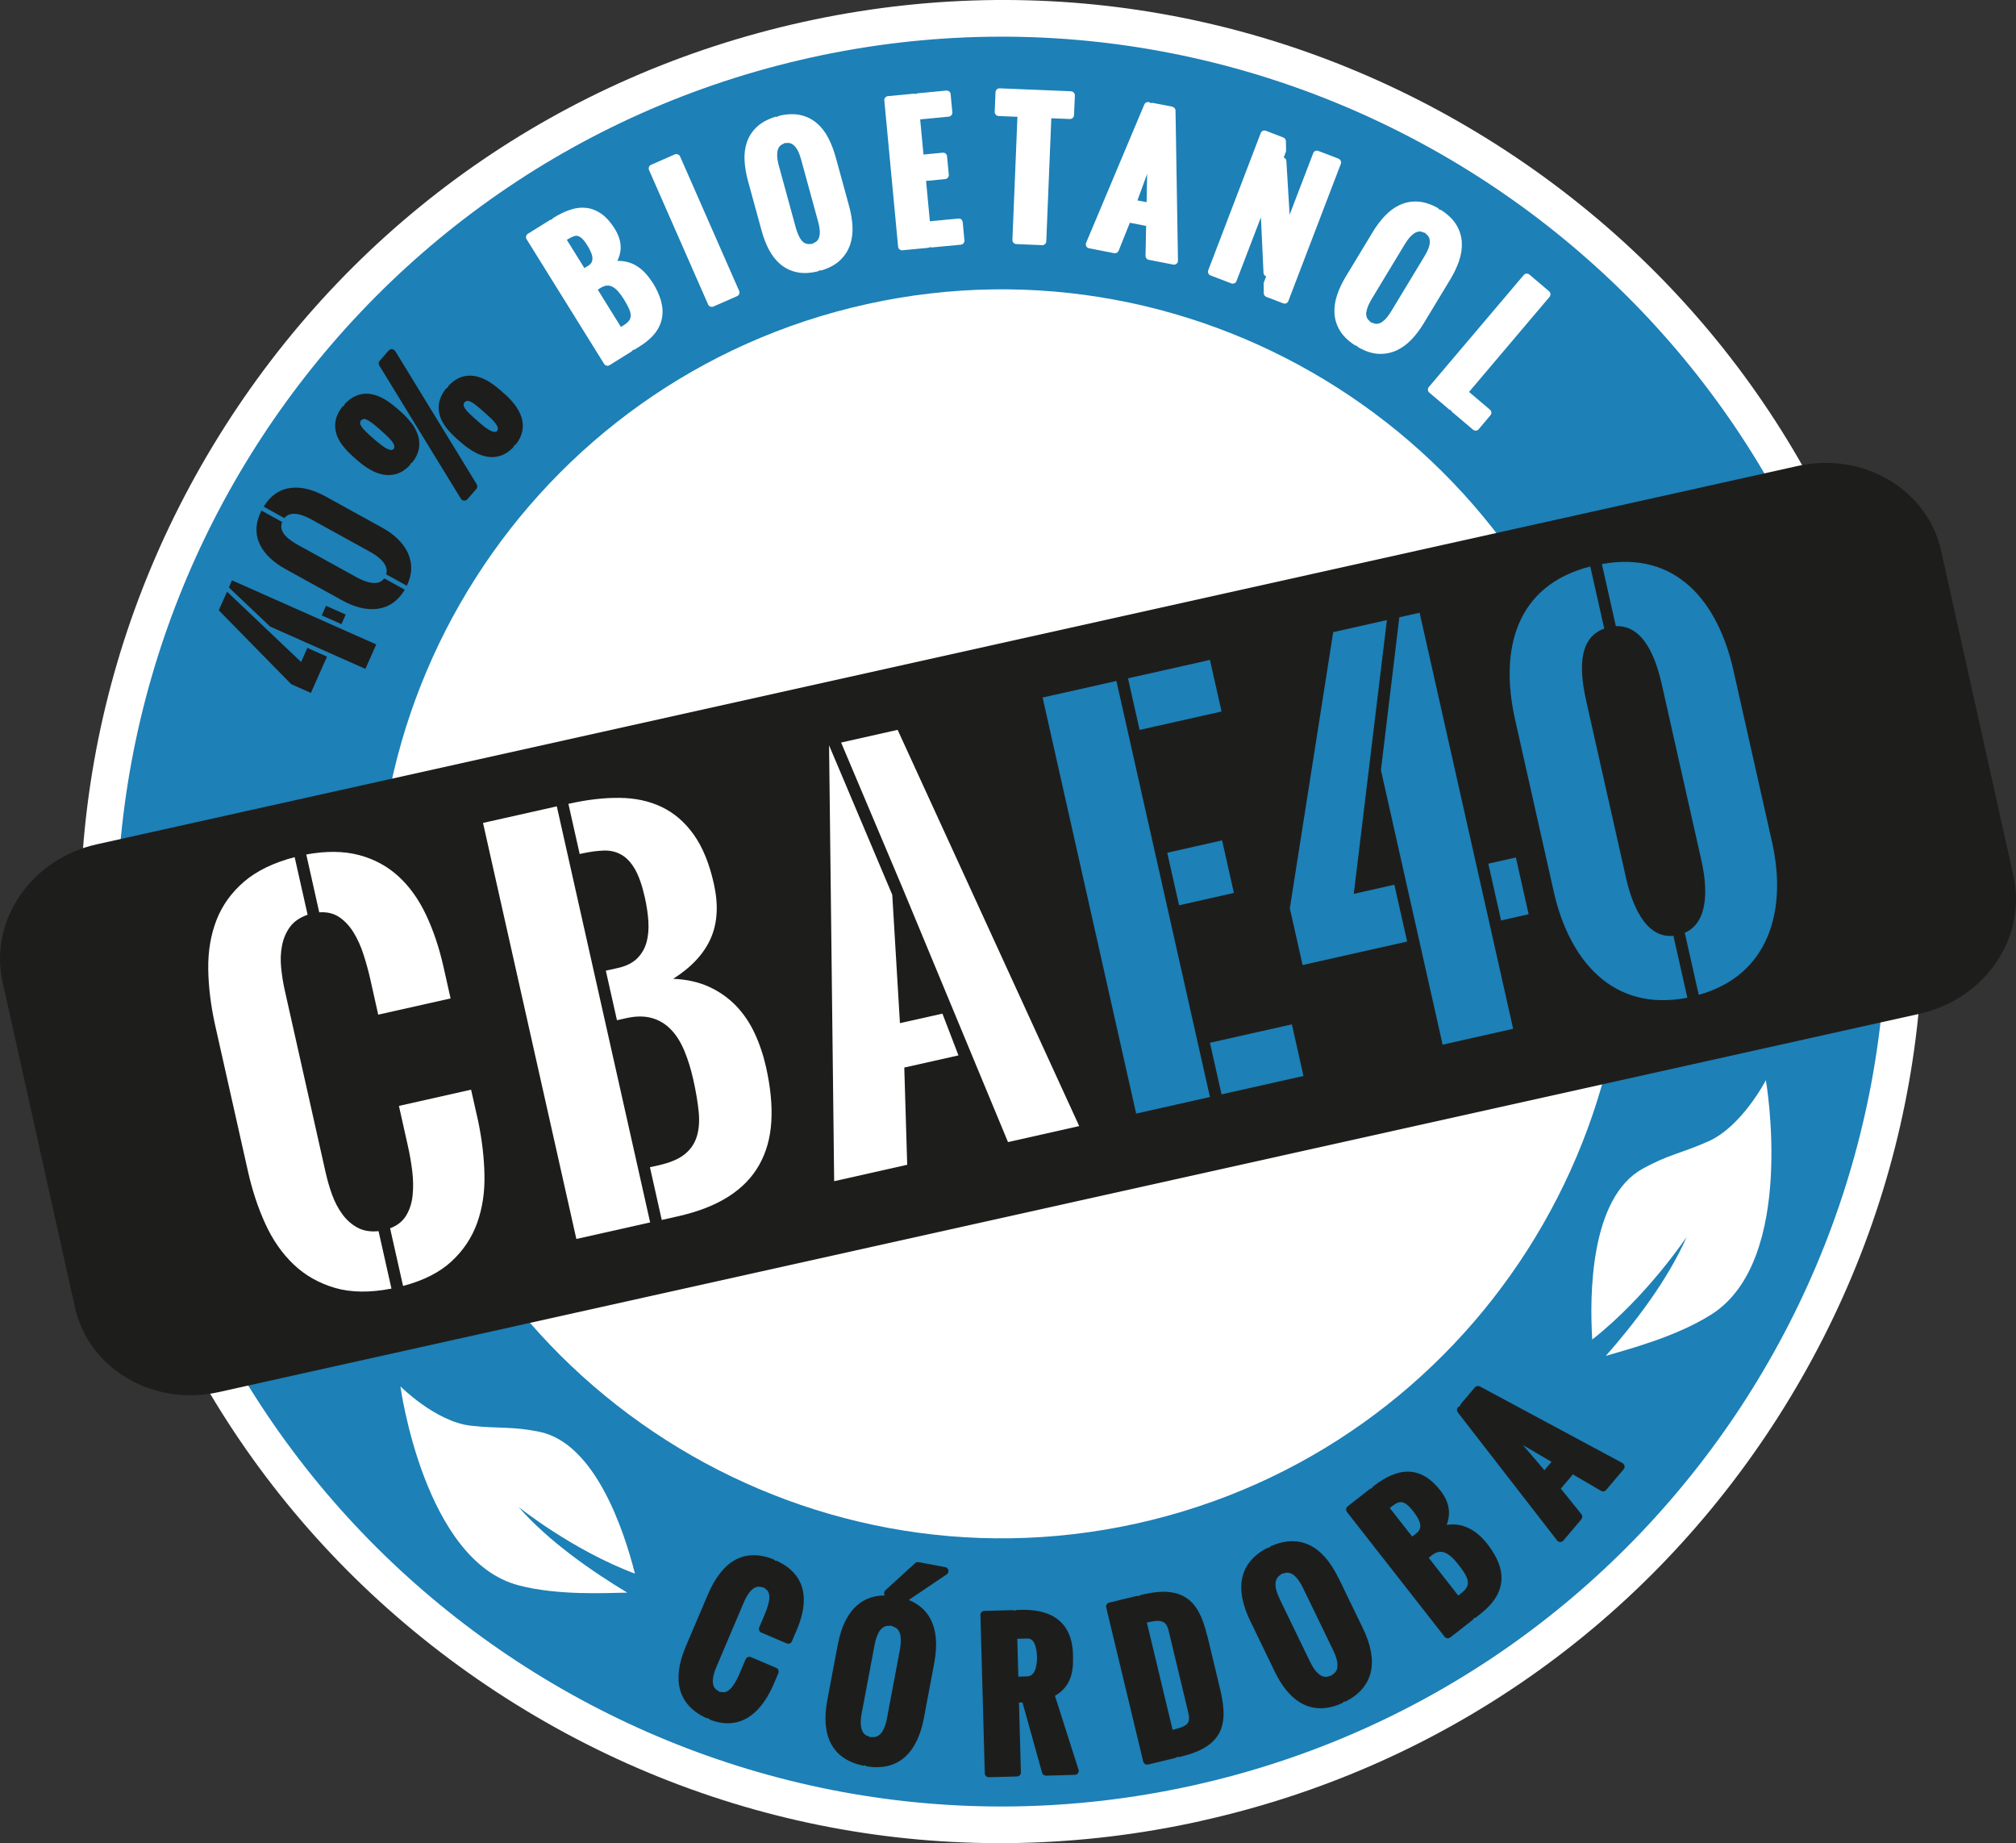 <svg xmlns="http://www.w3.org/2000/svg" id="Capa_2" data-name="Capa 2" viewBox="0 0 297 271.48"><rect x="0" y="0" width="297" height="271.48" fill="#333333" stroke="none"/><defs><style>      .cls-1 {        fill: #1d1e1c;      }      .cls-1, .cls-2, .cls-3, .cls-4 {        stroke-width: 0px;      }      .cls-2 {        fill: #1d1d1b;      }      .cls-3 {        fill: #1d80b7;      }      .cls-4 {        fill: #fff;      }    </style></defs><g id="Capa_1-2" data-name="Capa 1"><g><path class="cls-4" d="M176.82,268.24c-35.39,7.82-71.71,1.38-102.26-18.11-30.55-19.5-51.68-49.73-59.5-85.12-7.82-35.39-1.38-71.71,18.11-102.26C52.67,32.19,82.9,11.06,118.29,3.24c35.39-7.82,71.71-1.38,102.26,18.11,30.55,19.5,51.68,49.73,59.5,85.12,7.82,35.39,1.38,71.71-18.11,102.26-19.5,30.55-49.73,51.68-85.12,59.5Z"></path><path class="cls-3" d="M119.45,8.48C49.28,23.98,4.8,93.68,20.3,163.85c15.5,70.17,85.19,114.65,155.36,99.15,70.17-15.5,114.65-85.19,99.15-155.36C259.31,37.46,189.62-7.01,119.45,8.48Z"></path><path class="cls-4" d="M127.72,44.79c-49.52,10.94-80.91,60.12-69.97,109.65,10.94,49.52,60.12,80.91,109.65,69.97,49.52-10.94,80.91-60.12,69.97-109.65-10.94-49.52-60.12-80.91-109.65-69.97Z"></path><g><path class="cls-2" d="M60.58,62.27c-.45-.58-.99-1.15-1.61-1.69l-.55-.48c-.63-.55-1.27-1.01-1.9-1.37-.65-.37-1.3-.6-1.94-.7-.66-.1-1.31-.03-1.94.19-.62.22-1.22.63-1.78,1.21-.08.09-.14.19-.16.31-.11.04-.22.11-.29.2-.5.64-.82,1.29-.95,1.93-.14.65-.11,1.3.07,1.95.18.62.5,1.23.96,1.82.43.56.97,1.13,1.6,1.68l.55.48c.62.55,1.26,1.01,1.89,1.37.66.38,1.32.63,1.96.74.55.1,1.09.08,1.62-.03.12-.03.24-.06.36-.1.65-.2,1.27-.61,1.85-1.2.08-.09.14-.19.16-.31.11-.04.21-.11.29-.2.51-.65.82-1.32.94-1.99.12-.67.07-1.33-.14-1.98-.2-.62-.53-1.24-.99-1.85ZM58.08,65.96c-.03.06-.05.11-.06.17-.06.02-.11.05-.16.08-.08.06-.16.08-.27.07-.17-.02-.37-.08-.58-.19-.25-.13-.52-.3-.8-.51-.3-.23-.62-.49-.95-.77l-.51-.45c-.33-.28-.62-.56-.89-.82-.25-.24-.44-.47-.59-.69-.12-.17-.19-.34-.22-.49-.02-.1,0-.18.06-.28.03-.06.05-.12.07-.18.06-.02.12-.05.17-.09.13-.09.22-.1.28-.1.15,0,.32.06.5.15.23.12.48.29.75.49.29.23.61.49.93.78l.5.44c.33.29.63.57.9.84.25.25.46.49.62.72.14.2.22.38.26.55.02.1.01.19-.03.28Z"></path><path class="cls-2" d="M75.83,59.61c-.44-.58-.98-1.15-1.61-1.69l-.55-.48c-.64-.56-1.27-1.02-1.89-1.37-.65-.37-1.31-.6-1.94-.7-.66-.1-1.32-.03-1.94.19-.62.22-1.22.63-1.78,1.21-.08.09-.14.19-.16.31-.11.04-.21.11-.29.2-.5.64-.82,1.29-.96,1.94-.14.65-.11,1.31.07,1.95.18.62.5,1.23.96,1.82.43.56.97,1.13,1.6,1.68l.55.48c.62.54,1.25,1,1.89,1.37.66.38,1.32.63,1.96.74.55.1,1.09.08,1.62-.03.12-.03.24-.06.36-.1.65-.2,1.27-.61,1.85-1.2.08-.09.14-.19.16-.31.11-.04.21-.11.29-.2.51-.65.82-1.32.94-1.99.11-.67.07-1.33-.14-1.98-.2-.62-.53-1.24-.99-1.85ZM73.32,63.3c-.03.05-.05.11-.06.17-.06.02-.11.05-.16.08-.08.06-.17.08-.27.07-.17-.02-.37-.08-.58-.19-.25-.13-.52-.3-.8-.51-.3-.23-.62-.49-.95-.78l-.51-.45c-.32-.28-.62-.56-.89-.82-.24-.24-.44-.47-.58-.68-.12-.18-.19-.35-.22-.5-.01-.06-.02-.15.06-.28.03-.06.05-.12.07-.18.06-.02.12-.05.17-.09.13-.09.22-.1.28-.1.15,0,.32.06.5.15.23.11.48.28.75.5.29.23.61.49.93.78l.5.44c.33.29.63.57.91.84.25.25.46.49.61.72.14.2.23.38.27.55.02.1.01.18-.03.28Z"></path><path class="cls-2" d="M58.21,51.71c-.1-.16-.27-.26-.45-.28-.19-.02-.37.06-.5.2l-1.32,1.51c-.17.2-.19.48-.06.7l12.02,19.62c.1.16.27.26.45.28.06,0,.12,0,.18-.01.12-.03.23-.09.32-.19l1.32-1.51c.17-.2.19-.48.06-.7l-12.01-19.63Z"></path><path class="cls-4" d="M96.14,41.64c-.36-.57-.76-1.09-1.19-1.54-.45-.46-.96-.84-1.51-1.13-.56-.28-1.17-.46-1.81-.52-.22-.02-.45-.03-.68-.02.27-.56.43-1.12.48-1.69.07-.98-.22-2-.86-3.04-.6-.96-1.26-1.7-1.95-2.19-.71-.5-1.47-.8-2.25-.89-.77-.09-1.57,0-2.4.29-.78.26-1.6.65-2.47,1.2-.09.06-.15.13-.2.22-.11,0-.21.03-.3.09l-3.23,2.01c-.28.17-.36.54-.19.81l11.42,18.36c.08.13.22.23.37.26.09.02.18.02.26,0,.06-.01.13-.04.18-.08l3.23-2.01c.09-.06.16-.14.21-.23.11,0,.21-.03.3-.09l.69-.43c.95-.59,1.7-1.23,2.24-1.92.55-.7.91-1.47,1.05-2.29.14-.8.09-1.65-.16-2.53-.24-.84-.65-1.74-1.23-2.67ZM83.51,35.33l.11-.07c.32-.2.62-.35.88-.45.21-.08.4-.1.59-.06.19.04.39.15.61.34.25.22.53.57.83,1.06.21.34.39.68.53,1.01.13.29.2.58.22.84.01.23-.03.43-.12.63-.09.19-.27.37-.54.53l-.52.32s0,0-.01,0l-2.58-4.15h0ZM88.07,42.66l.4-.25c.35-.21.67-.33.96-.35.28-.01.55.04.8.18.28.15.55.37.82.67.29.32.57.7.83,1.12.32.52.58.99.77,1.41.17.37.26.71.27,1,0,.26-.06.49-.2.72-.16.25-.44.5-.85.75l-.39.24s0,0-.01,0l-3.41-5.49s0,0,0,0Z"></path><path class="cls-4" d="M100.19,23.05c-.06-.14-.18-.26-.33-.31-.15-.06-.31-.06-.45,0l-3.49,1.53c-.3.13-.43.48-.3.78l8.7,19.8c.06.14.18.26.33.31.11.04.23.05.34.03.04,0,.07-.02.11-.04l3.49-1.53c.3-.13.43-.48.3-.78l-8.7-19.8Z"></path><path class="cls-4" d="M123.1,23.11c-.28-1.02-.64-1.96-1.08-2.8-.45-.87-1.02-1.6-1.69-2.17-.68-.58-1.49-.99-2.4-1.19-.88-.2-1.88-.17-2.99.07-.15.03-.3.08-.4.19-.11-.03-.22-.03-.33,0-1.13.35-2.05.86-2.72,1.49-.68.64-1.17,1.4-1.46,2.25-.28.83-.4,1.75-.34,2.73.06.95.22,1.94.5,2.95l2.02,7.38c.27,1,.63,1.92,1.06,2.75.45.85,1.01,1.57,1.67,2.14.68.58,1.48.98,2.39,1.18.85.2,1.83.18,2.92-.06.06-.01.12-.03.18-.04.11-.03.21-.08.29-.16.11.03.22.03.33,0,1.14-.35,2.07-.86,2.74-1.51.67-.65,1.16-1.41,1.45-2.26.28-.83.4-1.75.35-2.71-.05-.94-.21-1.92-.48-2.92l-2-7.3ZM118.68,35.87c-.23-.11-.43-.26-.6-.47-.19-.24-.35-.51-.48-.83-.14-.33-.26-.68-.36-1.03l-2.5-9.13c-.09-.35-.17-.71-.22-1.08-.04-.33-.04-.65,0-.96.04-.28.13-.51.27-.73.12-.18.32-.33.59-.44.08-.03.15-.08.2-.14.08.02.16.03.24.01.29-.04.53-.02.74.08.23.11.43.26.61.48.19.23.36.51.49.82.14.34.27.69.36,1.04l2.5,9.13c.1.35.17.71.22,1.08.05.34.05.66,0,.96-.04.27-.13.5-.27.7-.13.18-.33.33-.61.44-.08.03-.15.08-.2.14-.08-.02-.16-.03-.24-.01-.29.04-.53.02-.74-.08Z"></path><path class="cls-4" d="M141.64,32.32c-.12-.1-.28-.15-.43-.13l-4.21.4s0,0-.01,0l-.56-5.94s0,0,0,0l2.82-.27c.32-.04.56-.32.53-.64l-.26-2.72c-.01-.16-.09-.3-.21-.4-.12-.1-.28-.15-.43-.13l-2.82.27s0,0-.01,0l-.49-5.18s0,0,.01,0l4.2-.4c.33-.04.56-.32.53-.64l-.25-2.67c-.01-.16-.09-.3-.21-.4-.12-.1-.28-.15-.43-.13l-4.21.4c-.11.01-.21.05-.29.11-.09-.04-.2-.06-.31-.05l-3.79.36c-.16.02-.3.09-.4.21-.1.12-.15.28-.13.43l2.03,21.53c.03.33.32.56.64.53l3.79-.36c.11-.01.21-.05.29-.11.09.04.2.06.31.05l4.21-.4s.05,0,.07-.01c.29-.06.49-.33.46-.63l-.25-2.67c-.01-.16-.09-.3-.21-.4Z"></path><path class="cls-4" d="M157.78,13.44l-10.51-.43c-.16,0-.31.05-.42.16-.12.11-.18.25-.19.41l-.12,2.89c-.01.33.24.6.57.62l2.78.11s0,0,0,.02l-.74,18.11c-.01.33.24.6.57.62l3.81.16c.05,0,.1,0,.15-.01.1-.02.2-.07.27-.14.12-.11.18-.25.19-.41l.74-18.11s0-.01,0-.02l2.74.11c.15,0,.31-.05.42-.16.12-.11.18-.25.19-.41l.12-2.89c.01-.33-.24-.6-.57-.62Z"></path><path class="cls-4" d="M172.71,15.71l-2.86-.55c-.11-.02-.22-.01-.32.03-.08-.07-.17-.12-.28-.15-.28-.06-.56.09-.67.35l-8.57,20.37c-.07.16-.06.35.02.51s.23.27.41.3l3.7.72c.28.06.56-.1.66-.36l1.65-4.12,2.26.44s.09.01.14,0l-.09,4.43c0,.29.2.54.48.59l3.6.7c.08.02.16.01.24,0,.09-.02.18-.06.25-.12.14-.11.21-.28.21-.46l-.36-22.09c0-.28-.2-.52-.48-.57ZM168.92,29.78l-1.35-.26,1.43-3.91-.08,4.17Z"></path><path class="cls-4" d="M197.17,23.36l-2.95-1.13c-.15-.06-.31-.05-.45.01-.14.06-.26.18-.31.33l-3.47,9.05-.48-7.9c-.01-.24-.17-.44-.39-.52l.31-.82c.03-.07.04-.15.04-.23l-.03-1.36c0-.24-.16-.45-.38-.54l-2.57-.99c-.15-.06-.31-.05-.45.01-.14.06-.26.18-.31.33l-7.73,20.21c-.06.15-.05.31.01.45.06.14.18.26.33.31l3.06,1.17c.3.12.65-.04.76-.34l3.6-9.39.38,8.17c.01.24.17.45.39.53l-.33.88c-.03.07-.04.14-.04.22l.02,1.37c0,.24.15.46.38.55l2.48.95c.11.04.23.05.34.03.19-.04.35-.17.42-.37l7.73-20.2c.12-.31-.04-.65-.34-.76Z"></path><path class="cls-4" d="M214.95,38.43c.32-.92.45-1.84.41-2.72-.05-.9-.31-1.76-.79-2.56-.47-.8-1.22-1.53-2.21-2.18-.1-.06-.21-.1-.32-.1-.05-.1-.13-.18-.23-.24-1.04-.58-2.03-.89-2.96-.94-.94-.05-1.83.12-2.64.5-.8.37-1.54.92-2.21,1.63-.65.69-1.25,1.5-1.79,2.39l-3.96,6.55c-.54.89-.96,1.78-1.26,2.67-.31.92-.44,1.82-.4,2.69.05.89.31,1.75.79,2.55.47.8,1.22,1.53,2.21,2.17.1.06.2.09.32.1.05.1.13.18.23.23,1.04.59,2.04.91,2.98.95.52.02,1.03-.02,1.51-.13.39-.09.76-.21,1.12-.38.79-.37,1.54-.91,2.21-1.62.65-.68,1.25-1.48,1.78-2.36l3.92-6.48c.54-.9.98-1.81,1.29-2.71ZM201.3,45.96c.04-.29.13-.6.26-.92.15-.34.32-.66.5-.97l4.9-8.1c.19-.31.4-.61.63-.9.21-.26.44-.48.69-.66.23-.16.47-.26.71-.3.22-.04.45,0,.72.13.08.03.16.05.24.05.04.07.09.13.16.19.23.18.38.38.45.59.08.25.1.5.07.77-.04.3-.12.61-.26.92-.15.34-.32.67-.51.98l-4.9,8.1c-.19.31-.4.61-.63.9-.21.27-.45.49-.69.66-.22.15-.45.25-.7.29-.22.03-.47-.01-.74-.14-.08-.04-.16-.05-.24-.05-.04-.07-.09-.13-.16-.19-.23-.18-.38-.37-.45-.59-.08-.24-.1-.49-.07-.76Z"></path><path class="cls-4" d="M228.21,42.9l-2.9-2.46c-.12-.1-.27-.15-.43-.14-.16.01-.3.09-.4.21l-13.98,16.49c-.21.25-.18.62.07.83l2.9,2.46c.08.07.18.11.28.13.03.1.09.19.18.26l3.08,2.61c.12.1.28.15.43.14.03,0,.05,0,.08-.01.13-.03.24-.1.32-.2l1.73-2.05c.21-.25.18-.62-.07-.83l-3.08-2.61s0,0,0,0l11.86-14c.21-.25.18-.62-.07-.83Z"></path></g><path class="cls-1" d="M282.75,149.33l-250.55,55.72c-9.68,2.15-19.15-3.44-21.16-12.49L.38,144.64c-2.01-9.05,4.2-18.13,13.88-20.28l250.55-55.72c9.68-2.15,19.15,3.44,21.16,12.49l10.66,47.92c2.01,9.05-4.2,18.13-13.88,20.28Z"></path><g><path class="cls-1" d="M114.56,229.94c-.11-.05-.24-.07-.36-.05-.07-.1-.16-.18-.28-.23-4.23-1.64-7.48.13-9.66,5.26l-3.2,7.52c-2.71,6.37.1,9.27,2.93,10.59.11.05.24.07.36.05.07.1.17.18.28.23,1.14.44,2.47.68,3.82.38,1.93-.43,3.92-1.95,5.52-5.6l.7-1.65c.06-.15.06-.31,0-.46-.06-.15-.17-.26-.32-.32l-3.72-1.58c-.3-.13-.65.01-.78.31l-.87,2.05c-1.2,2.81-2.13,2.93-2.73,2.77-.09-.02-.18-.03-.27,0-.05-.07-.12-.14-.2-.18-.35-.19-1.4-.79-.22-3.55l3.99-9.39c1.17-2.77,2.33-2.42,2.71-2.3.09.03.18.03.27.02.05.08.11.14.2.19.85.51.81,1.7-.1,3.86l-.78,1.83c-.13.3.01.65.31.78l3.74,1.59c.14.06.31.07.45,0,.15-.06.26-.17.32-.32l.7-1.64c2.59-6.08-.1-8.87-2.82-10.14Z"></path><path class="cls-1" d="M139.25,230.83l-3.91-.74c-.18-.04-.37.02-.51.14l-4.39,4c-.17.15-.23.38-.17.6.02.06.04.12.07.16-2.79.02-5.84,1.5-6.93,7.31l-1.53,8.12c-1,5.34.79,8.66,5.19,9.63.12.03.24.02.36-.03.09.09.2.14.32.16,1.07.17,2.05.15,2.94-.05,2.81-.62,4.66-3.04,5.43-7.13l1.51-8.03c1.08-5.76-1.17-8.26-3.75-9.31,0,0,0,0,0,0l5.59-3.77c.2-.14.3-.38.25-.61-.05-.24-.24-.42-.47-.46ZM126.95,252.34l1.89-10.04c.37-1.96,1.1-2.9,2.19-2.83.1,0,.19,0,.27-.04.07.06.15.11.24.14.39.12,1.58.48,1.03,3.43l-1.89,10.04c-.55,2.94-1.79,2.84-2.2,2.81-.06,0-.12,0-.17.01-.04,0-.07.02-.1.03-.07-.06-.15-.11-.24-.14-.39-.12-1.57-.48-1.02-3.42Z"></path><path class="cls-1" d="M155.42,249.78c2.77-1.59,2.7-4.32,2.65-6.16-.08-3.06-1.49-6.67-7.69-6.5l-.58.02c-.12,0-.23.04-.32.11-.1-.06-.21-.09-.33-.09l-4.13.11c-.33,0-.59.28-.58.61l.64,23.31c0,.16.07.31.19.42s.27.17.42.16l4.13-.11c.33,0,.59-.28.58-.61l-.28-10.28s.04,0,.06,0h.46s2.88,10.34,2.88,10.34c.07.26.32.44.59.43l4.23-.12s.08,0,.11-.01c.14-.03.27-.11.36-.24.11-.15.14-.35.08-.52l-3.47-10.87ZM150.02,246.96l-.15-5.58s.04,0,.06,0l1.48-.04c1.2-.03,1.35,2.06,1.36,2.7.01.47,0,2.82-1.4,2.87l-1.29.04s-.04,0-.06,0Z"></path><path class="cls-1" d="M177.82,240.84c-.67-2.8-1.59-4.48-2.98-5.44-1.54-1.06-3.64-1.22-6.63-.51l-.15.04c-.12.03-.22.09-.29.17-.11-.04-.21-.04-.34-.02l-4.02.97c-.15.04-.29.13-.37.27-.08.13-.11.3-.07.45l5.45,22.69c.04.15.13.29.27.37.13.08.29.11.44.07,0,0,0,0,.01,0l4.02-.97c.12-.03.22-.09.3-.17.1.04.19.04.34.02l.12-.03c3.13-.75,4.97-1.93,5.81-3.71.89-1.88.49-4.28-.01-6.38l-1.88-7.83ZM169.02,238.97l.18-.04c2.15-.5,2.67.04,2.97,1.29l2.83,11.78c.41,1.69.21,2.19-2.07,2.74l-.12.03s-.04.01-.06.02l-3.79-15.8s.04,0,.06-.01Z"></path><path class="cls-1" d="M197.21,232.48c-3.02-6.25-7.09-6.03-9.96-4.75-.11.05-.21.13-.27.24-.12-.01-.24,0-.35.06-2.78,1.46-5.45,4.51-2.43,10.75l3.6,7.44c2.03,4.19,4.84,5.98,8.19,5.23.55-.12,1.12-.31,1.7-.57.11-.05.2-.13.27-.24.12.02.25,0,.36-.06,4-2.1,4.85-5.81,2.47-10.74l-3.56-7.35ZM195.84,246.88c-.38.14-1.54.55-2.85-2.14l-4.45-9.19c-.87-1.79-.84-2.99.08-3.57.08-.05.15-.12.19-.2.09.01.19,0,.28-.03.38-.14,1.56-.56,2.87,2.14l4.45,9.19c1.3,2.69.25,3.35-.1,3.56-.08.05-.15.12-.2.2-.07-.01-.14,0-.21,0-.02,0-.05.01-.07.02Z"></path><path class="cls-1" d="M213.12,224.62c.67-1.76.37-3.43-.91-5.07-2.73-3.49-5.95-3.71-9.89-.63-.09.07-.16.17-.2.28-.11.01-.22.05-.32.12l-3.26,2.55c-.12.1-.2.24-.22.4-.02.16.02.31.12.44l14.38,18.37c.15.19.38.26.6.21.08-.02.16-.06.24-.11l3.26-2.55c.09-.07.16-.17.2-.28.12-.01.23-.05.32-.12l.7-.55c1.9-1.49,2.93-3.13,3.05-4.88.12-1.69-.56-3.45-2.08-5.4-1.72-2.2-3.81-3.16-5.99-2.79ZM204.79,222.08l.1-.08c1.15-.9,1.83-1.29,3.31.6.6.76.93,1.39,1.02,1.91.09.55-.09.98-.6,1.37l-.53.41s-.03.03-.04.04l-3.31-4.22s.03-.02.05-.03ZM210.53,229.41l.4-.32c.67-.52,1.28-.65,1.92-.4.61.24,1.26.8,1.99,1.74,1.76,2.25,1.85,3.12.43,4.23l-.39.31s-.03.03-.05.04l-4.35-5.56s.03-.02.05-.03Z"></path><path class="cls-1" d="M239.04,215.5l-21.02-11.29c-.25-.13-.56-.08-.74.14l-2.05,2.42c-.08.09-.13.21-.14.33-.11.03-.21.09-.3.18-.19.21-.2.53-.02.76l14.62,18.85c.11.14.28.23.46.23.05,0,.1,0,.14-.01.13-.03.24-.1.33-.2l2.65-3.13c.18-.22.19-.54,0-.76l-3.03-3.76,1.65-1.94c.04-.05.08-.11.1-.17l4.18,2.44c.25.15.57.09.75-.13l2.58-3.05c.12-.14.16-.32.13-.49-.03-.18-.15-.33-.3-.41ZM224.39,212.87l4.18,2.45-1.04,1.23-3.14-3.67Z"></path></g><path class="cls-4" d="M58.99,204.2s5.18,5.2,10.36,5.79c4.27.48,5.86.05,10.08.89,8.35,1.68,12.58,14.84,14.11,20.9-9.22-3.45-17.15-9.82-17.15-9.82,4.45,5.1,10.92,9.55,16.02,12.62-3.24.05-10.16.45-16-1.07-13.94-3.64-17.42-29.31-17.42-29.31Z"></path><path class="cls-4" d="M260.15,159.1s-3.5,6.79-8.45,9c-4.08,1.82-5.8,1.89-9.71,4.05-7.75,4.28-7.82,18.66-7.42,25.15,8.06-6.32,13.92-15.13,13.92-15.13-2.82,6.45-7.83,12.9-11.92,17.54,3.23-.97,10.22-2.74,15.52-6.08,12.68-7.99,8.06-34.53,8.06-34.53Z"></path><g><path class="cls-4" d="M45.3,134.74c-1.14.4-2,1-2.58,1.79-.58.79-.97,1.71-1.17,2.74-.2,1.03-.25,2.12-.13,3.26.11,1.14.29,2.26.54,3.37l6.01,26.79c.25,1.1.56,2.19.95,3.27.39,1.08.89,2.04,1.52,2.89.62.85,1.37,1.51,2.23,1.97.87.47,1.9.64,3.1.52l1.9,8.46c-3.18.62-5.96.58-8.31-.1-2.36-.69-4.39-1.83-6.08-3.44-1.7-1.61-3.09-3.6-4.18-5.98-1.09-2.38-1.95-4.98-2.58-7.8l-4.82-21.46c-.64-2.87-.98-5.62-1.02-8.26-.04-2.64.37-5.05,1.21-7.23.85-2.18,2.2-4.06,4.06-5.66,1.86-1.6,4.34-2.8,7.46-3.62l1.91,8.49ZM45.11,125.86c2.94-.54,5.53-.51,7.77.08,2.24.59,4.18,1.64,5.82,3.14,1.64,1.5,2.99,3.39,4.07,5.68,1.08,2.29,1.93,4.83,2.56,7.62l1.05,4.68-10.66,2.39-1.17-5.23c-.27-1.21-.61-2.43-1-3.64-.39-1.21-.88-2.29-1.47-3.25-.59-.95-1.29-1.7-2.11-2.25-.82-.55-1.8-.78-2.94-.7l-1.91-8.53ZM57.47,180.92c1.07-.41,1.85-1.03,2.36-1.87.51-.84.83-1.81.95-2.92.12-1.11.11-2.31-.04-3.58-.16-1.28-.37-2.55-.66-3.81l-1.31-5.85,10.63-2.39,1.06,4.71c.55,2.67.86,5.28.91,7.83.06,2.55-.3,4.91-1.07,7.07-.77,2.16-2.02,4.05-3.77,5.67-1.74,1.62-4.13,2.83-7.15,3.63l-1.91-8.49Z"></path><path class="cls-4" d="M84.91,182.49l-13.75-61.28,10.87-2.44,13.75,61.28-10.87,2.44ZM89.26,142.97l1.75-.39c1.22-.27,2.16-.74,2.83-1.39.67-.66,1.14-1.45,1.4-2.37.26-.93.35-1.96.28-3.1-.07-1.14-.25-2.32-.52-3.53-.4-1.79-.89-3.18-1.46-4.17-.57-.99-1.24-1.7-2-2.13-.76-.43-1.62-.64-2.57-.61s-2.03.17-3.23.43l-.34.08-1.66-7.39.14-.03c2.64-.59,5.11-.88,7.41-.85,2.3.02,4.37.47,6.19,1.34,1.82.87,3.39,2.21,4.7,4.04,1.31,1.83,2.31,4.24,2.98,7.24.7,3.12.55,5.81-.46,8.09-1.01,2.27-2.85,4.25-5.53,5.94,1.99.08,3.76.48,5.29,1.18,1.53.7,2.85,1.64,3.97,2.79,1.11,1.16,2.03,2.51,2.75,4.06.72,1.55,1.28,3.22,1.68,5,.66,2.96.92,5.63.77,8.03-.15,2.39-.74,4.51-1.79,6.36-1.04,1.85-2.55,3.4-4.54,4.67-1.98,1.26-4.47,2.23-7.47,2.9l-2.34.53-1.74-7.77,1.31-.29c1.63-.37,2.88-.89,3.76-1.58.88-.69,1.49-1.56,1.82-2.61.33-1.05.43-2.28.29-3.69-.14-1.42-.41-3.02-.81-4.8-.34-1.51-.77-2.9-1.29-4.15-.52-1.26-1.17-2.3-1.95-3.12-.77-.82-1.71-1.4-2.8-1.72-1.1-.32-2.38-.32-3.85.01l-1.34.3-1.63-7.26Z"></path><path class="cls-4" d="M131.45,131.81l1.13,18.89,6.26-1.4,2.36,6.15-7.98,1.79.43,14.32-10.76,2.42-.75-64.2,9.32,22.04ZM123.92,109.37l8.32-1.87,26.75,58.36-10.49,2.36-15.57-37.51-9.02-21.35Z"></path><g><path class="cls-3" d="M167.38,164.02l-13.78-61.28,10.87-2.44,13.78,61.28-10.87,2.44ZM166.18,99.91l12.07-2.71,1.71,7.6-12.07,2.71-1.71-7.6ZM171.96,125.6l8.08-1.82,1.74,7.74-8.08,1.82-1.74-7.74ZM178.25,153.59l12.07-2.71,1.71,7.6-12.07,2.71-1.71-7.6Z"></path><path class="cls-3" d="M207.31,138.68l-15.41,3.46-1.88-8.36,6.39-40.67,7.91-1.78-4.88,40.33,5.98-1.35,1.88,8.36ZM206.15,90.92l2.99-.67,13.78,61.28-10.39,2.34-9.09-40.44,2.71-22.5ZM219.26,127.21l4.06-.91,1.88,8.36-4.06.91-1.88-8.36Z"></path><path class="cls-3" d="M248.56,146.96c-10.94,2.13-17.38-5.48-19.66-15.63l-5.69-25.31c-2.33-10.35.1-19.79,11.07-22.58l2.06,9.15c-4.22,1.49-3.48,7-2.63,10.78l5.82,25.86c.83,3.71,2.75,9.03,7,8.61l2.05,9.11ZM248.21,137.39c3.71-1.63,3.26-7.02,2.44-10.67l-5.82-25.86c-.83-3.71-2.59-8.81-6.78-8.63l-2.06-9.15c10.9-1.98,17.08,5.44,19.39,15.69l5.69,25.31c2.24,9.97-.44,19.57-10.81,22.45l-2.06-9.15Z"></path></g></g></g><g><path class="cls-2" d="M48.17,96.72l-2.37,5.34-2.9-1.29-10.67-10.88,1.22-2.74,10.91,10.36.92-2.08,2.9,1.29ZM33.72,86.52l.46-1.04,21.25,9.44-1.6,3.6-14.03-6.23-6.09-5.77ZM47.4,90.64l.63-1.41,2.9,1.29-.63,1.41-2.9-1.29Z"></path><path class="cls-2" d="M59.63,86.85c-2.1,3.55-5.79,3.47-9.16,1.61l-8.41-4.64c-3.44-1.9-5.45-4.89-3.53-8.61l3.04,1.68c-.62,1.53,1.08,2.68,2.34,3.38l8.59,4.74c1.23.68,3.18,1.46,4.1.18l3.03,1.67ZM56.89,84.59c.46-1.43-1.14-2.63-2.35-3.3l-8.59-4.74c-1.23-.68-3.08-1.45-4.06-.24l-3.04-1.68c2.13-3.51,5.71-3.39,9.11-1.51l8.41,4.64c3.31,1.83,5.31,4.93,3.56,8.51l-3.04-1.68Z"></path></g></g></svg>